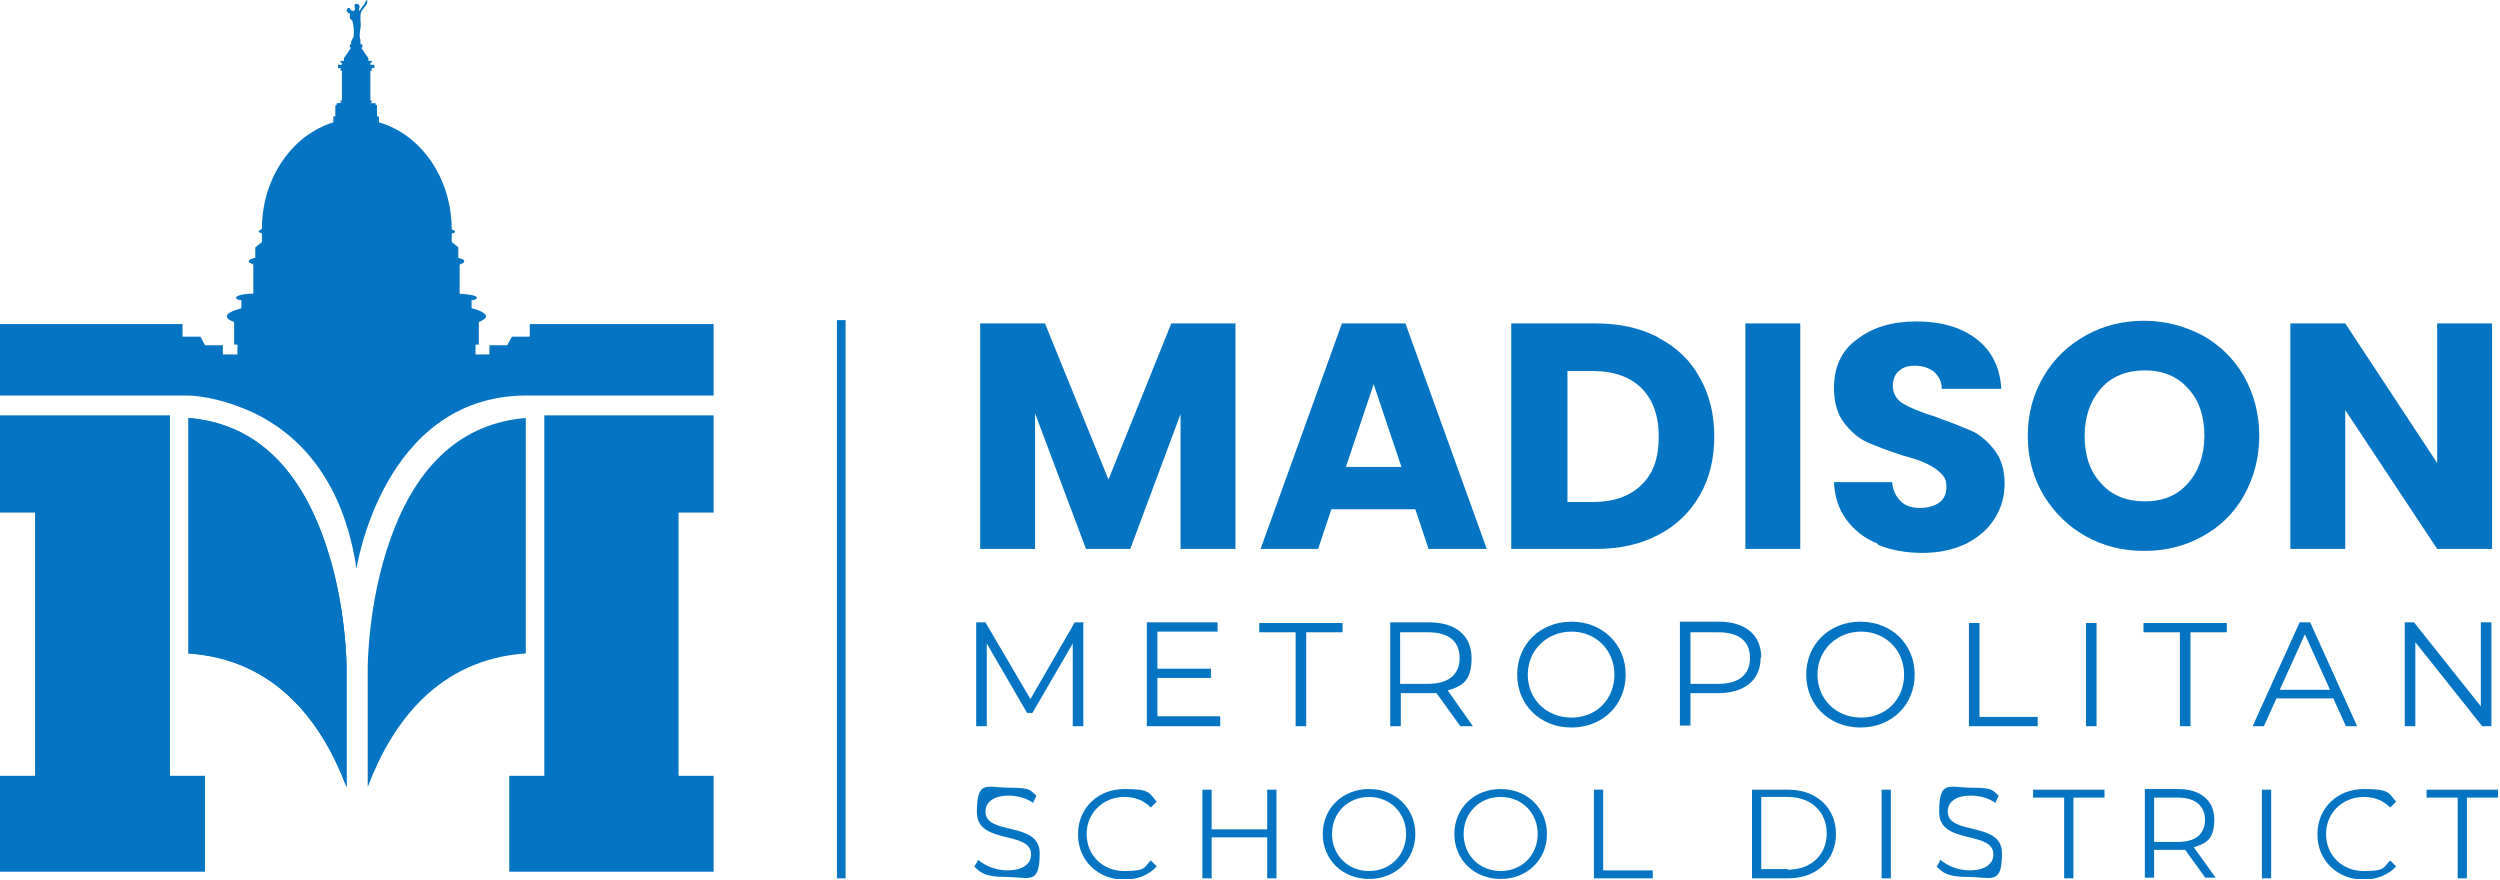 <svg width="378" height="133" viewBox="0 0 378 133" fill="none" xmlns="http://www.w3.org/2000/svg">
<g clip-path="url(#clip0_11105_135037)">
<path d="M186.8 48.9V83H178.5V62.6L170.9 83H164.2L156.5 62.5V83H148.2V48.9H158L167.6 72.5L177.1 48.9H186.9H186.8Z" fill="#0574C3"/>
<path d="M214 77H201.3L199.3 83H190.6L202.9 48.9H212.5L224.8 83H216L214 77ZM211.9 70.6L207.7 58.1L203.5 70.6H211.9Z" fill="#0574C3"/>
<path d="M250.8 51.1C253.5 52.5 255.6 54.5 257 57.1C258.5 59.7 259.2 62.7 259.2 66C259.2 69.3 258.5 72.3 257 74.9C255.5 77.5 253.4 79.5 250.7 80.9C248 82.3 244.9 83 241.3 83H228.5V48.9H241.3C244.9 48.9 248 49.6 250.7 51L250.8 51.1ZM248.2 73.3C250 71.6 250.8 69.2 250.8 66C250.8 62.8 249.9 60.4 248.2 58.7C246.5 57 244 56.1 240.9 56.1H237V75.9H240.9C244 75.9 246.5 75 248.2 73.3Z" fill="#0574C3"/>
<path d="M272.2 48.9V83H263.9V48.9H272.2Z" fill="#0574C3"/>
<path d="M283.9 82.2C281.9 81.4 280.4 80.2 279.2 78.6C278 77 277.4 75.1 277.3 72.9H286.1C286.2 74.2 286.7 75.1 287.4 75.8C288.1 76.5 289.1 76.8 290.3 76.8C291.5 76.8 292.5 76.5 293.2 76C293.9 75.5 294.3 74.7 294.3 73.6C294.3 72.5 294 72.1 293.4 71.5C292.8 70.9 292.1 70.5 291.3 70.1C290.5 69.7 289.3 69.3 287.8 68.9C285.6 68.2 283.8 67.5 282.4 66.9C281 66.3 279.8 65.2 278.8 63.9C277.8 62.6 277.3 60.8 277.3 58.7C277.3 55.5 278.4 53 280.8 51.3C283.1 49.5 286.1 48.6 289.8 48.6C293.5 48.6 296.6 49.5 298.9 51.3C301.2 53.1 302.4 55.6 302.6 58.8H293.6C293.6 57.7 293.1 56.8 292.4 56.2C291.6 55.6 290.7 55.3 289.5 55.3C288.3 55.3 287.7 55.6 287.1 56.1C286.5 56.6 286.2 57.4 286.2 58.4C286.2 59.4 286.7 60.4 287.7 61C288.7 61.6 290.3 62.3 292.6 63C294.8 63.8 296.6 64.5 298 65.1C299.4 65.7 300.6 66.8 301.6 68.1C302.6 69.4 303.1 71.1 303.1 73.1C303.1 75.1 302.6 76.8 301.6 78.4C300.6 80 299.2 81.2 297.3 82.2C295.4 83.1 293.2 83.6 290.7 83.6C288.2 83.6 286 83.2 284 82.4L283.9 82.2Z" fill="#0574C3"/>
<path d="M315.4 81.1C312.7 79.6 310.6 77.5 309 74.9C307.4 72.2 306.6 69.2 306.6 65.9C306.6 62.6 307.4 59.6 309 56.9C310.6 54.2 312.7 52.2 315.4 50.7C318.1 49.2 321 48.5 324.2 48.5C327.4 48.5 330.3 49.3 333 50.7C335.7 52.2 337.8 54.3 339.3 56.9C340.8 59.6 341.6 62.6 341.6 65.9C341.6 69.2 340.8 72.2 339.3 74.9C337.8 77.6 335.6 79.7 333 81.1C330.3 82.6 327.4 83.3 324.2 83.3C321 83.3 318.1 82.6 315.4 81.1ZM330.8 73.1C332.4 71.3 333.3 68.9 333.3 65.9C333.3 62.9 332.5 60.5 330.8 58.7C329.2 56.9 327 56 324.3 56C321.6 56 319.3 56.9 317.7 58.7C316.1 60.5 315.2 62.9 315.2 65.9C315.2 68.9 316 71.3 317.7 73.1C319.3 74.9 321.5 75.8 324.3 75.8C327.1 75.8 329.2 74.9 330.8 73.1Z" fill="#0574C3"/>
<path d="M376.8 83H368.5L354.6 62V83H346.3V48.9H354.6L368.5 70V48.9H376.8V83Z" fill="#0574C3"/>
<path d="M163.8 94.2V109.8H162.2V97.3L156.1 107.8H155.3L149.2 97.3V109.8H147.6V94.1H149L155.8 105.7L162.5 94.1H163.9L163.8 94.2Z" fill="#0574C3"/>
<path d="M184.5 108.4V109.8H173.4V94.1H184.1V95.5H175V101.1H183.1V102.5H175V108.3H184.4L184.5 108.4Z" fill="#0574C3"/>
<path d="M195.9 95.6H190.4V94.2H203V95.6H197.5V109.8H195.9V95.6Z" fill="#0574C3"/>
<path d="M220.8 109.8L217.2 104.8C216.8 104.8 216.4 104.8 216 104.8H211.8V109.8H210.2V94.1H216.1C220.1 94.1 222.5 96.1 222.5 99.5C222.5 102.9 221.2 103.7 218.9 104.4L222.7 109.8H220.9H220.8ZM220.7 99.5C220.7 97 219.1 95.6 215.9 95.6H211.7V103.4H215.9C219 103.4 220.7 102 220.7 99.5Z" fill="#0574C3"/>
<path d="M229.4 102C229.4 97.4 232.9 94 237.6 94C242.3 94 245.8 97.4 245.8 102C245.8 106.6 242.3 110 237.6 110C232.9 110 229.4 106.6 229.4 102ZM244.1 102C244.1 98.3 241.3 95.5 237.6 95.5C233.9 95.5 231 98.3 231 102C231 105.7 233.8 108.5 237.6 108.5C241.4 108.5 244.1 105.7 244.1 102Z" fill="#0574C3"/>
<path d="M266.2 99.5C266.2 102.8 263.8 104.8 259.8 104.8H255.6V109.7H254V94H259.9C263.9 94 266.3 96 266.3 99.4L266.2 99.5ZM264.6 99.5C264.6 97 263 95.6 259.8 95.6H255.6V103.4H259.8C262.9 103.4 264.6 102 264.6 99.5Z" fill="#0574C3"/>
<path d="M273.1 102C273.1 97.4 276.6 94 281.3 94C286 94 289.5 97.4 289.5 102C289.5 106.6 286 110 281.3 110C276.6 110 273.1 106.6 273.1 102ZM287.9 102C287.9 98.3 285.1 95.5 281.4 95.5C277.7 95.5 274.8 98.3 274.8 102C274.8 105.7 277.6 108.5 281.4 108.5C285.2 108.5 287.9 105.7 287.9 102Z" fill="#0574C3"/>
<path d="M297.7 94.2H299.3V108.4H308.1V109.8H297.7V94.1V94.2Z" fill="#0574C3"/>
<path d="M315.4 94.2H317V109.8H315.4C315.4 109.8 315.4 94.1 315.4 94.2Z" fill="#0574C3"/>
<path d="M329.6 95.6H324.1V94.2H336.7V95.6H331.2V109.8H329.6V95.6Z" fill="#0574C3"/>
<path d="M352.9 105.6H344.2L342.3 109.8H340.6L347.7 94.1H349.3L356.4 109.8H354.7L352.8 105.6H352.9ZM352.3 104.3L348.5 95.9L344.7 104.3H352.2H352.3Z" fill="#0574C3"/>
<path d="M376.7 94.2V109.8H375.3L365.2 97.1V109.8H363.6V94.1H365L375.1 106.8V94.1H376.7V94.2Z" fill="#0574C3"/>
<path d="M147.3 131.1L147.9 130C148.9 130.9 150.6 131.6 152.3 131.6C154.8 131.6 155.9 130.5 155.9 129.2C155.9 125.5 147.7 127.8 147.7 122.8C147.7 117.8 149.2 119.1 152.6 119.1C156 119.1 155.7 119.5 156.7 120.3L156.2 121.4C155.1 120.6 153.7 120.3 152.5 120.3C150.1 120.3 149 121.4 149 122.7C149 126.4 157.2 124.1 157.2 129C157.2 133.9 155.6 132.6 152.2 132.6C148.8 132.6 148.2 131.9 147.2 130.9L147.3 131.1Z" fill="#0574C3"/>
<path d="M163 126.1C163 122.2 166 119.3 170 119.3C174 119.3 173.7 119.9 174.9 121.2L174 122.1C172.9 121 171.6 120.5 170 120.5C166.8 120.5 164.3 122.9 164.3 126.1C164.3 129.3 166.7 131.7 170 131.7C173.3 131.7 172.9 131.2 174 130.1L174.9 131C173.7 132.3 172 133 170 133C166 133 163 130.1 163 126.2V126.1Z" fill="#0574C3"/>
<path d="M193 119.4V132.8H191.6V126.6H183.2V132.8H181.8V119.4H183.2V125.4H191.6V119.4H193Z" fill="#0574C3"/>
<path d="M200 126.1C200 122.2 203 119.3 207 119.3C211 119.3 214 122.2 214 126.1C214 130 211 132.9 207 132.9C203 132.9 200 130 200 126.1ZM212.6 126.1C212.6 122.9 210.2 120.5 207 120.5C203.8 120.5 201.4 122.9 201.4 126.1C201.4 129.3 203.8 131.7 207 131.7C210.2 131.7 212.6 129.3 212.6 126.1Z" fill="#0574C3"/>
<path d="M219.9 126.1C219.9 122.2 222.9 119.3 226.9 119.3C230.9 119.3 233.9 122.2 233.9 126.1C233.9 130 230.9 132.9 226.9 132.9C222.9 132.9 219.9 130 219.9 126.1ZM232.5 126.1C232.5 122.9 230.1 120.5 226.9 120.5C223.7 120.5 221.3 122.9 221.3 126.1C221.3 129.3 223.7 131.7 226.9 131.7C230.1 131.7 232.5 129.3 232.5 126.1Z" fill="#0574C3"/>
<path d="M241 119.4H242.4V131.6H249.9V132.8H241V119.4Z" fill="#0574C3"/>
<path d="M264.9 119.4H270.4C274.7 119.4 277.6 122.2 277.6 126.1C277.6 130 274.7 132.8 270.4 132.8H264.9V119.4ZM270.3 131.5C273.9 131.5 276.2 129.2 276.2 126C276.2 122.8 273.9 120.5 270.3 120.5H266.3V131.4H270.3V131.5Z" fill="#0574C3"/>
<path d="M284.5 119.4H285.9V132.8H284.5V119.4Z" fill="#0574C3"/>
<path d="M292.8 131.1L293.4 130C294.4 130.9 296.1 131.6 297.8 131.6C300.3 131.6 301.4 130.5 301.4 129.2C301.4 125.5 293.2 127.8 293.2 122.8C293.2 117.8 294.7 119.1 298.1 119.1C301.5 119.1 301.2 119.5 302.2 120.3L301.7 121.4C300.6 120.6 299.2 120.3 298 120.3C295.5 120.3 294.5 121.4 294.5 122.7C294.5 126.4 302.7 124.1 302.7 129C302.7 133.9 301.1 132.6 297.7 132.6C294.3 132.6 293.7 131.9 292.7 130.9L292.8 131.1Z" fill="#0574C3"/>
<path d="M312.1 120.6H307.4V119.4H318.2V120.6H313.5V132.8H312.1V120.6Z" fill="#0574C3"/>
<path d="M333.5 132.8L330.4 128.5C330.1 128.5 329.7 128.5 329.3 128.5H325.7V132.7H324.3V119.3H329.3C332.7 119.3 334.8 121 334.8 123.9C334.8 126.8 333.7 127.5 331.7 128.1L335 132.7H333.5V132.8ZM333.4 124C333.4 121.9 332 120.6 329.3 120.6H325.7V127.3H329.3C332 127.3 333.4 126.1 333.4 123.9V124Z" fill="#0574C3"/>
<path d="M342 119.4H343.4V132.8H342V119.4Z" fill="#0574C3"/>
<path d="M350.4 126.1C350.4 122.2 353.4 119.3 357.4 119.3C361.4 119.3 361.1 119.9 362.3 121.2L361.4 122.1C360.3 121 359 120.5 357.4 120.5C354.2 120.5 351.7 122.9 351.7 126.1C351.7 129.3 354.1 131.7 357.4 131.7C360.7 131.7 360.3 131.2 361.4 130.1L362.3 131C361.1 132.3 359.3 133 357.4 133C353.4 133 350.4 130.1 350.4 126.2V126.1Z" fill="#0574C3"/>
<path d="M371.6 120.6H366.9V119.4H377.7V120.6H373V132.8H371.6V120.6Z" fill="#0574C3"/>
<path d="M28.5 63.2V98.8C41.7 99.7 48.7 109.2 52.4 119V100.9C52.4 100.9 52.4 91.1 49 81.6C45 70.2 38.1 64 28.5 63.2Z" fill="#0574C3"/>
<path d="M52.4 119C48.7 109.2 41.7 99.7 28.5 98.8V63.2C38.1 64 44.9 70.1 49 81.6C52.4 91.1 52.4 100.8 52.4 100.9V119Z" fill="#0574C3"/>
<path d="M79.5 98.8C66.3 99.7 59.3 109.2 55.6 119V100.9C55.6 100.9 55.6 91.1 59 81.6C63 70.2 69.9 64 79.5 63.2V98.8Z" fill="#0574C3"/>
<path d="M0 65.601V77.501H5.3V117.301H0V131.801H31V117.301H25.7V82.201V65.601V62.801H0V65.601Z" fill="#0574C3"/>
<path d="M82.3 62.801V64.501V82.201V117.301H77V131.801H107.9V117.301H102.6V77.501H107.9V63.001V62.801H82.3Z" fill="#0574C3"/>
<path d="M80.1 49V50.9H77.4L76.7 52.2H74V53.6H73.5H71.9V52.1H72.4V48.7C73.1 48.4 73.5 48.1 73.5 47.8C73.5 47.5 72.7 46.9 71.3 46.6V45.4C71.8 45.4 72.1 45.2 72.1 45C72.1 44.7 71 44.5 69.5 44.4V40C70 39.8 70.2 39.7 70.2 39.5C70.2 39.3 69.9 39.1 69.3 39V37.4L68.3 36.6V35.3C68.6 35.3 68.8 35.1 68.8 35C68.8 34.9 68.6 34.8 68.3 34.7C68.3 26.9 63.6 20.3 57.3 18.5V17.9V17.6H57V16.2V15.9H56.8V15.6H56C56 15.5 56.2 15.5 56.2 15.5V15.2H56V10.7H56.2V10.3H56.6V9.8H56V9.5H56.2V9.2H55.7V8.8L54.6 7.2H54.8V6.7H54.5C54.5 6.5 54.5 6.3 54.5 6C54.3 5.6 54.4 4.9 54.5 4.3C54.6 3.7 54.5 3.2 54.5 3.1C54.5 3 54.5 2.4 54.5 2.4C54.5 2.4 54.5 1.8 54.8 1.5C55 1.2 55.4 0.8 55.5 0.5C55.6 0.2 55.5 0 55.5 0C55.5 0 55.2 0.2 55.2 0.4C55.2 0.6 54.7 1 54.6 1.3C54.4 1.6 54.3 1.7 54.3 1.7V1.4C54.2 1.4 54.5 1.1 54.3 0.8C54.1 0.5 53.6 0.5 53.6 0.8C53.6 1.1 53.7 1.4 53.7 1.4L53.4 1.7L53 1.5C53 1.5 53 1.2 52.7 1.2C52.5 1.2 52.3 1.6 52.5 1.8C52.7 2.1 52.9 2 52.9 2V2.8C53 2.8 53.3 3.2 53.3 3.2C53.3 3.2 53.5 4.1 53.5 4.6C53.5 5.1 53.5 5.6 53.4 5.7C53.4 5.8 53 6.2 53.1 6.5V6.7H52.9V7.2H53.1L52 8.8V9.2H51.5V9.5H51.7V9.8H51.1V10.3H51.5V10.7H51.7V15.2H51.5V15.5H51.7C51.7 15.6 50.9 15.6 50.9 15.6V15.9H50.7V16.2V17.6H50.4V17.9V18.5C44.2 20.4 39.6 26.9 39.6 34.6C39.3 34.8 39.1 34.9 39.1 35C39.1 35.1 39.3 35.2 39.6 35.3V36.6L38.6 37.4V39C38.6 39 38.6 39 38.4 39C37.9 39.2 37.6 39.3 37.6 39.5C37.6 39.7 37.9 39.8 38.3 40V44.4C36.8 44.4 35.7 44.7 35.7 45C35.7 45.3 36 45.3 36.5 45.4V46.6C35.1 47 34.3 47.4 34.3 47.8C34.3 48.2 34.7 48.4 35.4 48.7V52.1H35.9V53.6H33.7V52.2H31L30.3 50.9H27.6V49H0V59.8H28.4C28.4 59.8 31.5 59.8 35.6 61.3C42.3 63.6 51.5 69.8 53.9 86C53.9 86 57.8 60 79.4 59.8H81.8H107.9V49H80H80.1Z" fill="#0574C3"/>
<path d="M127.2 48.4V132.8" stroke="#0574C3" stroke-width="1.3" stroke-miterlimit="10"/>
</g>
<defs>
<clipPath id="clip0_11105_135037">
<rect width="377.8" height="132.9" fill="white"/>
</clipPath>
</defs>
</svg>
